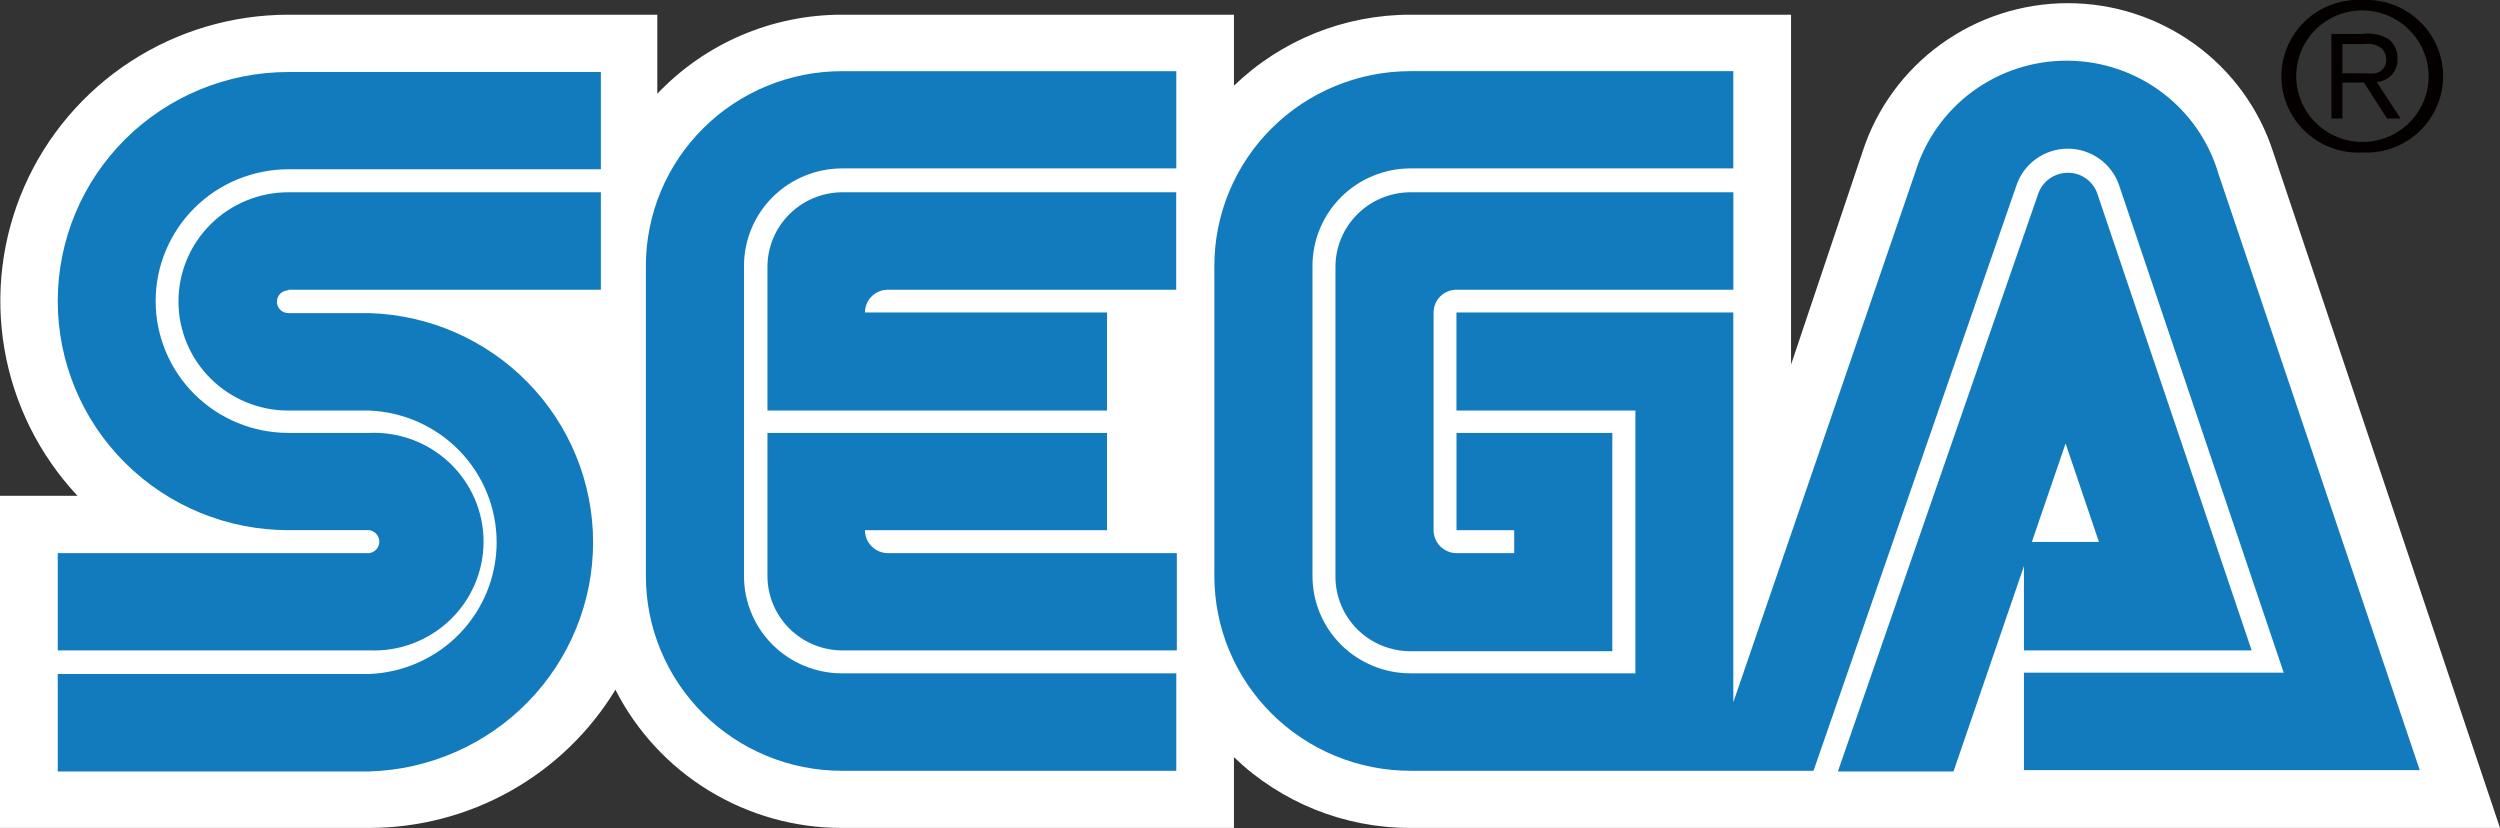<svg width="160" height="53" viewBox="0 0 160 53" fill="none" xmlns="http://www.w3.org/2000/svg">
<rect x="0" y="0" width="160" height="53" fill="#333333" stroke="none"/>
<g clip-path="url(#clip0_5817_72228)">
<path d="M145.48 9.722C144.587 6.958 142.833 4.546 140.472 2.836C138.11 1.125 135.263 0.203 132.34 0.203C129.417 0.203 126.57 1.125 124.208 2.836C121.847 4.546 120.093 6.958 119.2 9.722L114.627 23.336V0.941H90.267C86.05 0.938 81.999 2.568 78.973 5.484V0.941H53.88C51.668 0.94 49.478 1.388 47.447 2.258C45.416 3.128 43.584 4.402 42.067 6V0.941H18.453C14.864 0.943 11.352 1.985 8.35 3.94C5.348 5.895 2.986 8.678 1.553 11.947C0.121 15.216 -0.32 18.83 0.285 22.345C0.89 25.859 2.515 29.122 4.96 31.732H0V52.988H23.627C26.798 52.986 29.916 52.171 32.677 50.621C35.438 49.071 37.749 46.839 39.387 44.141C40.742 46.804 42.814 49.04 45.373 50.602C47.931 52.164 50.877 52.99 53.88 52.988H78.973V48.459C82.001 51.371 86.052 52.996 90.267 52.988H160L145.48 9.722Z" fill="white"/>
<path d="M23.629 35.4H3.695V41.625H23.629C24.575 41.666 25.519 41.516 26.405 41.185C27.291 40.853 28.1 40.347 28.784 39.697C29.468 39.047 30.012 38.266 30.384 37.401C30.756 36.536 30.948 35.605 30.948 34.665C30.948 33.725 30.756 32.794 30.384 31.929C30.012 31.065 29.468 30.284 28.784 29.633C28.1 28.983 27.291 28.477 26.405 28.146C25.519 27.814 24.575 27.665 23.629 27.706H18.455C16.203 27.706 14.042 26.817 12.45 25.235C10.857 23.653 9.962 21.507 9.962 19.27C9.962 17.032 10.857 14.887 12.45 13.305C14.042 11.723 16.203 10.834 18.455 10.834H38.455V4.609H18.455C14.541 4.609 10.787 6.154 8.018 8.903C5.25 11.653 3.695 15.382 3.695 19.27C3.695 23.158 5.25 26.887 8.018 29.636C10.787 32.386 14.541 33.93 18.455 33.93H23.629C23.808 33.954 23.972 34.042 24.091 34.177C24.21 34.312 24.276 34.486 24.276 34.665C24.276 34.845 24.21 35.018 24.091 35.153C23.972 35.289 23.808 35.376 23.629 35.4Z" fill="#117BBD"/>
<path d="M18.455 18.542H38.455V12.305H18.455C16.59 12.305 14.801 13.041 13.482 14.351C12.163 15.661 11.422 17.438 11.422 19.291C11.422 21.143 12.163 22.92 13.482 24.23C14.801 25.54 16.59 26.276 18.455 26.276H23.629C25.821 26.363 27.895 27.289 29.416 28.86C30.936 30.431 31.785 32.526 31.785 34.706C31.785 36.885 30.936 38.98 29.416 40.552C27.895 42.123 25.821 43.049 23.629 43.135H3.695V49.373H23.629C27.468 49.258 31.112 47.663 33.787 44.925C36.462 42.187 37.958 38.521 37.958 34.706C37.958 30.89 36.462 27.225 33.787 24.487C31.112 21.749 27.468 20.153 23.629 20.039H18.455C18.261 20.039 18.074 19.962 17.937 19.826C17.799 19.689 17.722 19.504 17.722 19.31C17.722 19.117 17.799 18.932 17.937 18.795C18.074 18.659 18.261 18.582 18.455 18.582V18.542Z" fill="#117BBD"/>
<path d="M90.269 12.305C88.999 12.308 87.782 12.81 86.883 13.7C85.984 14.591 85.476 15.798 85.469 17.059V36.924C85.472 38.186 85.98 39.395 86.879 40.287C87.779 41.178 88.998 41.678 90.269 41.678H103.189V27.707H93.215V33.931H96.909V35.401H93.215C92.825 35.398 92.452 35.241 92.177 34.966C91.903 34.691 91.749 34.319 91.749 33.931V19.999C91.749 19.613 91.903 19.242 92.178 18.969C92.453 18.696 92.826 18.542 93.215 18.542H110.935V12.305H90.269Z" fill="#117BBD"/>
<path d="M129.532 41.624H144.105L134.225 12.383C134.09 11.992 133.834 11.654 133.494 11.416C133.154 11.178 132.747 11.053 132.332 11.059C131.919 11.06 131.517 11.188 131.18 11.425C130.844 11.662 130.589 11.997 130.452 12.383L117.625 49.372H125.025L129.532 36.234V41.624ZM132.198 28.381L134.332 34.685H130.038L132.198 28.381Z" fill="#117BBD"/>
<path d="M141.985 11.136C141.378 9.056 140.111 7.226 138.372 5.919C136.633 4.612 134.516 3.898 132.335 3.883C130.155 3.868 128.027 4.553 126.271 5.836C124.514 7.119 123.221 8.932 122.585 11.003L110.932 44.946V19.996H93.212V26.273H104.665V43.092H90.265C88.603 43.092 87.009 42.436 85.834 41.269C84.659 40.102 83.999 38.519 83.999 36.868V17.003C84.002 15.353 84.664 13.772 85.838 12.605C87.013 11.439 88.604 10.782 90.265 10.778H110.932V4.554H90.265C88.618 4.554 86.986 4.876 85.464 5.503C83.942 6.129 82.559 7.047 81.394 8.204C80.228 9.361 79.304 10.735 78.674 12.247C78.043 13.759 77.719 15.379 77.719 17.016V36.868C77.719 38.504 78.043 40.125 78.674 41.637C79.304 43.149 80.228 44.523 81.394 45.68C82.559 46.837 83.942 47.755 85.464 48.381C86.986 49.007 88.618 49.33 90.265 49.33H116.065L129.039 11.904C129.264 11.21 129.704 10.605 130.297 10.176C130.89 9.747 131.605 9.515 132.339 9.515C133.072 9.515 133.787 9.747 134.38 10.176C134.973 10.605 135.414 11.21 135.639 11.904L146.159 43.052H129.532V49.29H154.865L141.985 11.136Z" fill="#117BBD"/>
<path d="M53.883 43.093C52.221 43.093 50.627 42.437 49.451 41.27C48.276 40.102 47.616 38.519 47.616 36.868V17.003C47.619 15.354 48.281 13.773 49.455 12.606C50.63 11.44 52.222 10.783 53.883 10.779H75.283V4.555H53.883C50.555 4.555 47.364 5.868 45.011 8.205C42.658 10.542 41.336 13.712 41.336 17.017V36.868C41.336 40.174 42.658 43.343 45.011 45.681C47.364 48.018 50.555 49.331 53.883 49.331H75.283V43.093H53.883Z" fill="#117BBD"/>
<path d="M55.357 33.931H70.85V27.707H49.117V36.871C49.121 38.134 49.628 39.343 50.528 40.234C51.428 41.125 52.647 41.626 53.917 41.626H75.317V35.401H56.824C56.434 35.398 56.061 35.242 55.786 34.966C55.511 34.691 55.357 34.319 55.357 33.931Z" fill="#117BBD"/>
<path d="M70.85 19.999H55.357C55.357 19.807 55.396 19.616 55.47 19.439C55.545 19.261 55.654 19.1 55.791 18.964C55.929 18.829 56.092 18.722 56.272 18.649C56.451 18.577 56.644 18.541 56.837 18.542H75.277V12.305H53.877C52.624 12.318 51.425 12.817 50.536 13.695C49.647 14.573 49.138 15.761 49.117 17.006V26.276H70.85V19.999Z" fill="#117BBD"/>
<path d="M151.184 9.759C151.851 9.794 152.517 9.693 153.144 9.463C153.77 9.234 154.343 8.88 154.827 8.423C155.311 7.967 155.697 7.417 155.96 6.808C156.224 6.198 156.36 5.542 156.36 4.879C156.36 4.216 156.224 3.56 155.96 2.95C155.697 2.341 155.311 1.791 154.827 1.335C154.343 0.878 153.77 0.524 153.144 0.295C152.517 0.065 151.851 -0.036 151.184 -0.001C150.517 -0.036 149.85 0.065 149.224 0.295C148.598 0.524 148.025 0.878 147.541 1.335C147.056 1.791 146.671 2.341 146.407 2.95C146.144 3.56 146.008 4.216 146.008 4.879C146.008 5.542 146.144 6.198 146.407 6.808C146.671 7.417 147.056 7.967 147.541 8.423C148.025 8.88 148.598 9.234 149.224 9.463C149.85 9.693 150.517 9.794 151.184 9.759ZM146.957 4.872C146.955 4.04 147.203 3.226 147.668 2.533C148.133 1.841 148.795 1.301 149.569 0.983C150.344 0.665 151.196 0.583 152.018 0.748C152.84 0.912 153.593 1.315 154.184 1.906C154.78 2.493 155.186 3.243 155.351 4.06C155.516 4.878 155.432 5.725 155.11 6.495C154.788 7.265 154.243 7.922 153.544 8.383C152.845 8.844 152.023 9.088 151.184 9.084C150.062 9.08 148.987 8.635 148.194 7.846C147.402 7.056 146.957 5.987 146.957 4.872Z" fill="#040000"/>
<path d="M149.918 5.282V7.587H149.211V2.17H151.238C151.802 2.096 152.375 2.213 152.864 2.501C153.054 2.651 153.205 2.843 153.304 3.062C153.404 3.28 153.45 3.52 153.438 3.759C153.448 3.944 153.422 4.129 153.361 4.303C153.3 4.478 153.205 4.638 153.081 4.776C152.957 4.914 152.807 5.026 152.639 5.106C152.472 5.186 152.29 5.233 152.104 5.243L153.638 7.587H152.771L151.291 5.282H149.918ZM149.918 4.687H151.371C151.592 4.713 151.816 4.713 152.038 4.687C152.239 4.648 152.419 4.538 152.544 4.377C152.669 4.216 152.731 4.015 152.718 3.812C152.721 3.67 152.692 3.529 152.635 3.399C152.577 3.268 152.492 3.152 152.384 3.058C152.074 2.853 151.7 2.768 151.331 2.819H149.918V4.687Z" fill="#040000"/>
</g>
<defs>
<clipPath id="clip0_5817_72228">
<rect width="160" height="53" fill="white"/>
</clipPath>
</defs>
</svg>
